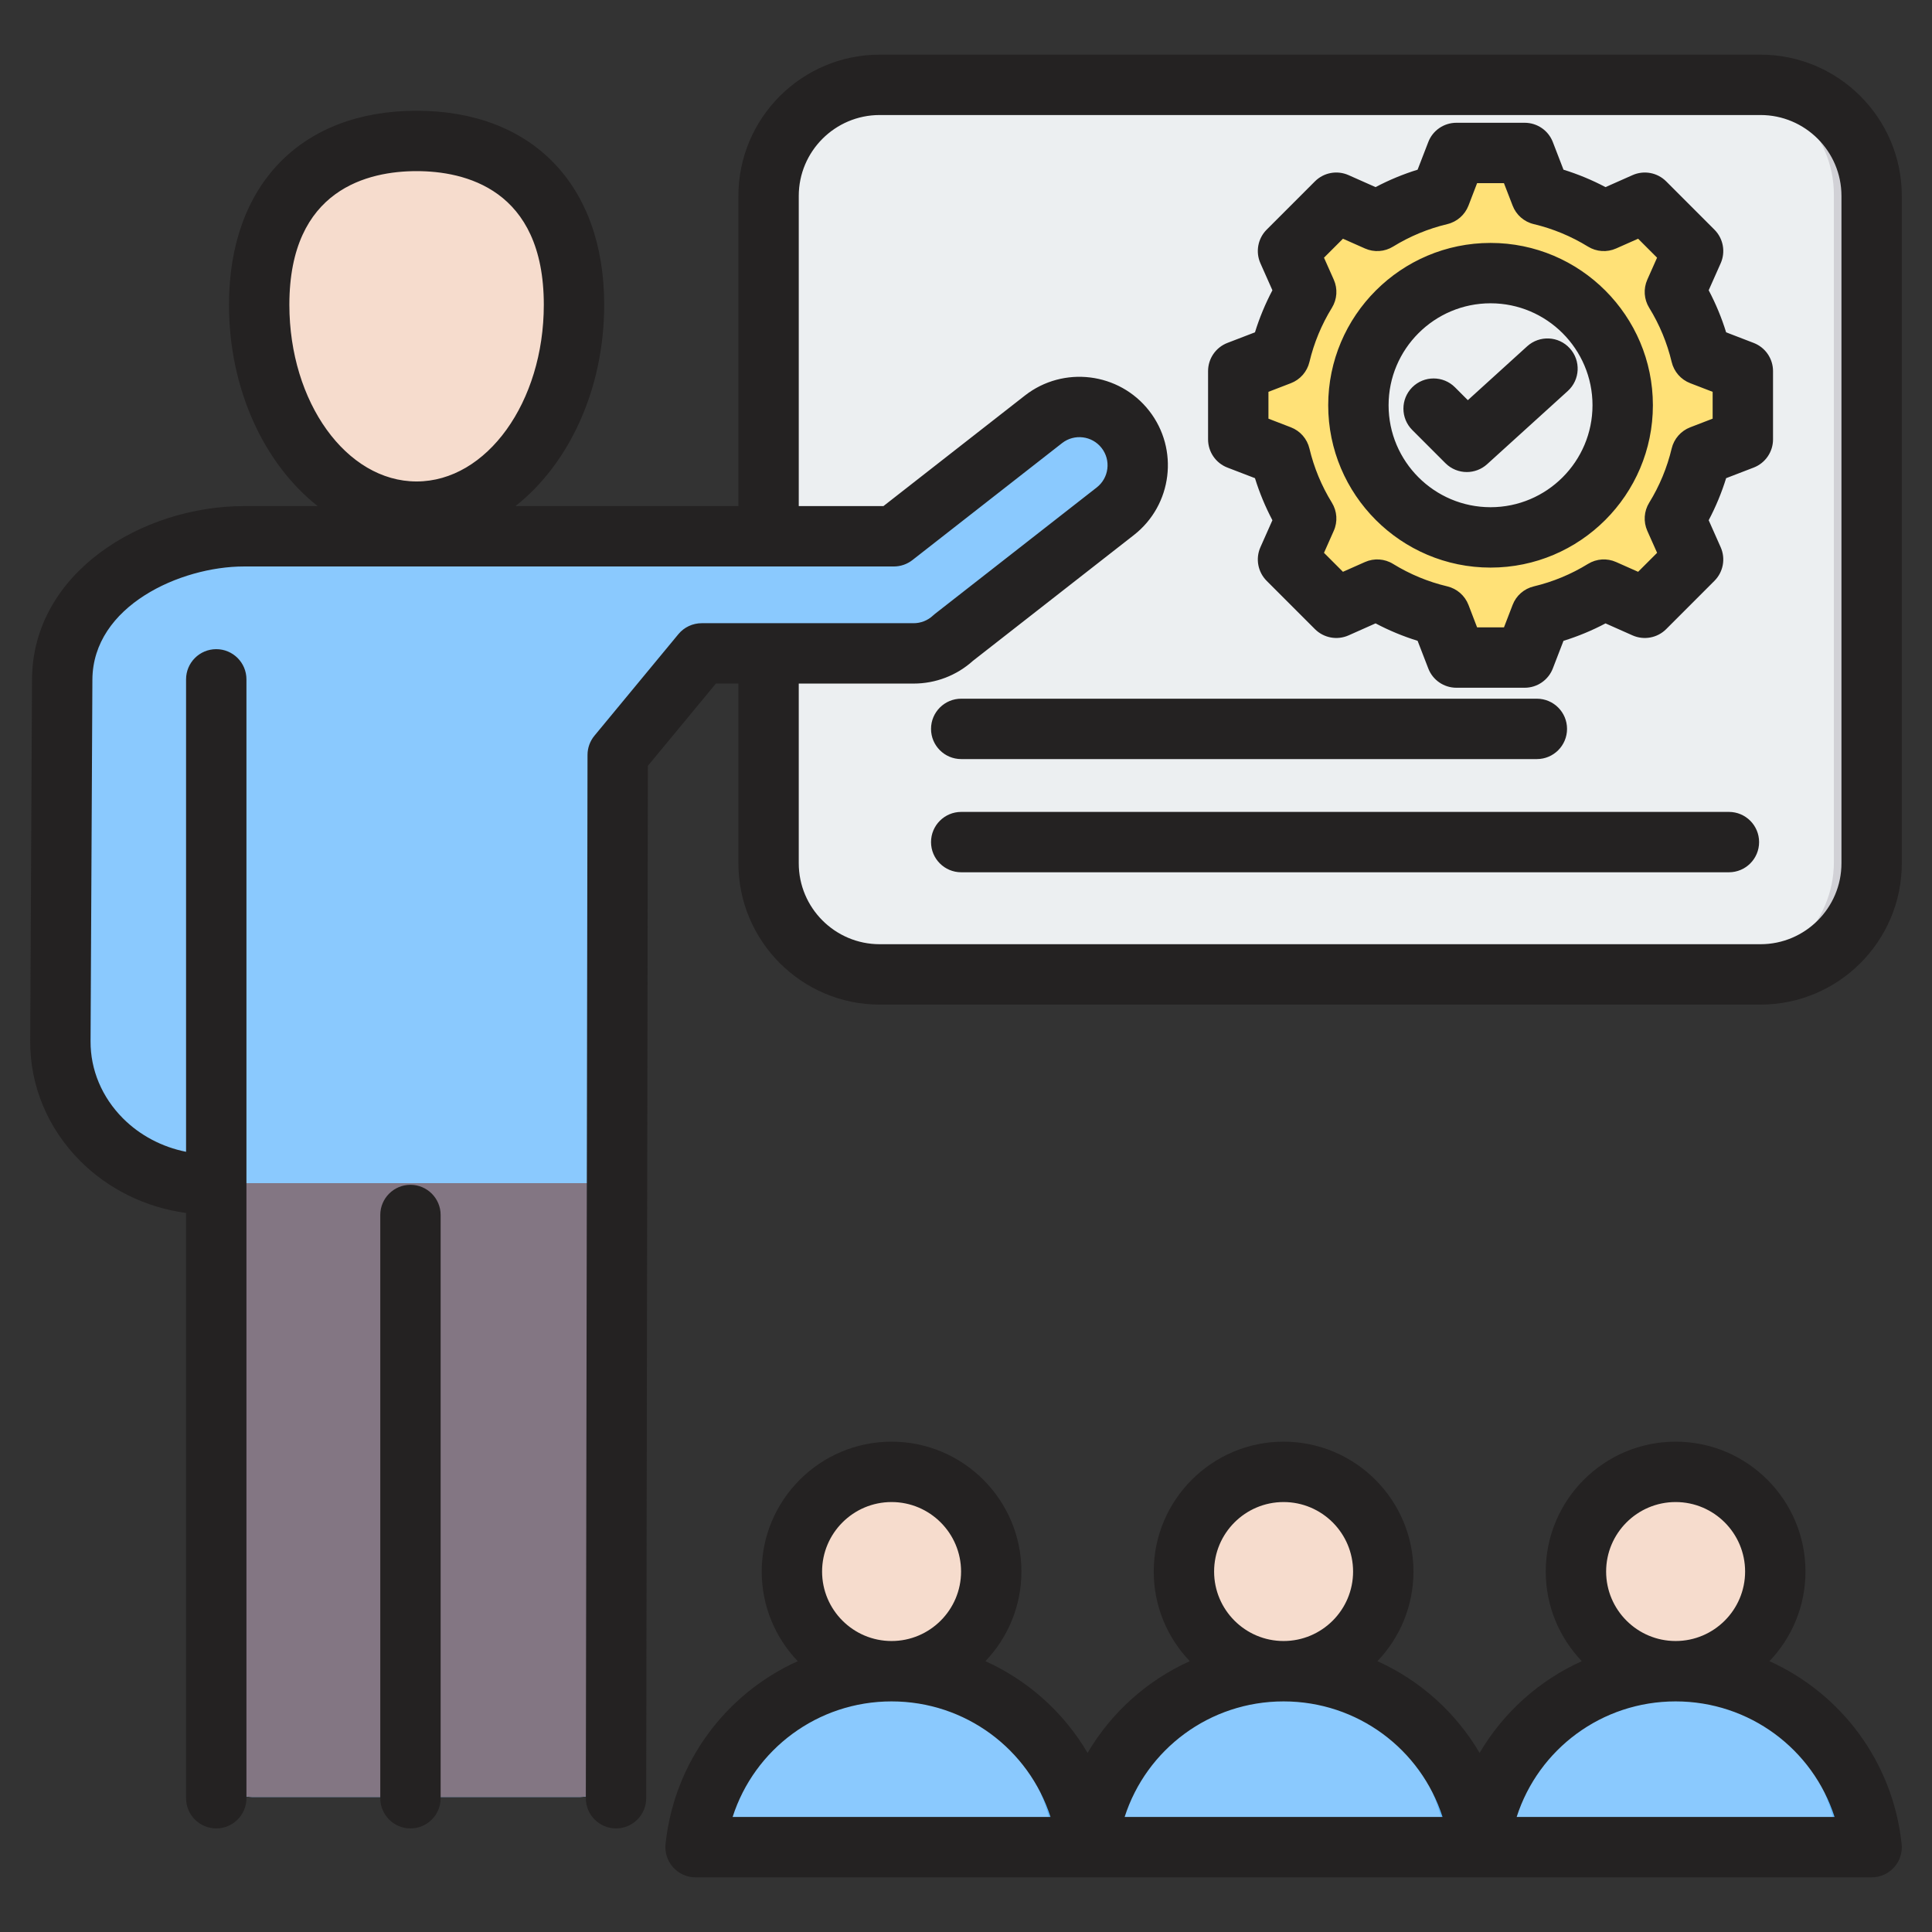 <svg id="Layer_1" enable-background="new 0 0 512 512" viewBox="0 0 512 512" xmlns="http://www.w3.org/2000/svg"><rect x="0" y="0" width="512" height="512" fill="#333333" stroke="none"/><g clip-rule="evenodd" fill-rule="evenodd"><g><g><path d="m188.439 489.838h95.67c2.612 0 4.546-2.367 4.025-4.927-4.919-24.14-26.267-42.306-51.86-42.306s-46.941 18.166-51.86 42.306c-.522 2.56 1.413 4.927 4.025 4.927z" fill="#8ac9fe"/><path d="m274.755 489.838h9.354c2.612 0 4.546-2.367 4.025-4.927-4.919-24.14-26.267-42.306-51.86-42.306-1.576 0-3.136.07-4.677.205 23.482 2.056 42.567 19.447 47.183 42.101.521 2.56-1.413 4.927-4.025 4.927z" fill="#60b7ff"/><circle cx="236.274" cy="415.845" fill="#f6dccd" r="26.76"/><path d="m236.274 389.085c14.779 0 26.76 11.981 26.76 26.76s-11.981 26.76-26.76 26.76c-1.265 0-2.51-.09-3.728-.26 13.014-1.814 23.032-12.987 23.032-26.5 0-13.514-10.018-24.686-23.032-26.5 1.218-.17 2.462-.26 3.728-.26z" fill="#f1cbbc"/></g><g><path d="m203.678 51.607c0-16.198 13.251-29.449 29.451-29.449h233.423c16.198 0 29.449 13.257 29.449 29.449v176.847c0 16.192-13.257 29.449-29.449 29.449h-233.424c-16.188 0-29.451-13.251-29.451-29.449v-176.847z" fill="#eceff1"/><path d="m456.551 22.158h10c16.198 0 29.449 13.257 29.449 29.449v176.847c0 16.192-13.257 29.449-29.449 29.449h-10c16.192 0 29.449-13.257 29.449-29.449v-176.847c-.001-16.192-13.252-29.449-29.449-29.449z" fill="#d1d1d6"/></g><g><path d="m66.94 476.22h86.651c5.324-.001 9.667-4.338 9.676-9.662l.431-266.814 22.252-26.913h56.169c4.081 0 7.794-1.576 10.564-4.152l42.886-33.513c6.728-5.256 7.923-14.971 2.667-21.7s-14.971-7.923-21.7-2.667l-39.667 30.997h-172.239c-21.405 0-48.027 13.733-48.149 37.967l-.48 95.821c-.105 20.876 17.88 37.961 40.52 37.961l.741 153.044c.026 5.314 4.364 9.631 9.678 9.631z" fill="#8ac9fe"/><path d="m66.94 476.22h86.651c5.324-.001 9.667-4.338 9.676-9.662l.247-153.013h-106.993l.741 153.044c.026 5.314 4.364 9.631 9.678 9.631z" fill="#837683"/><path d="m185.627 173.741h56.168c4.081 0 7.794-1.576 10.564-4.153l42.886-33.513c6.729-5.256 7.923-14.971 2.667-21.7-5.255-6.729-14.971-7.923-21.7-2.667l-39.667 30.998h-60.237v42.305z" fill="#8ac9fe"/><path d="m110.397 37.029c23.039 0 41.716 13.13 41.716 43.41s-18.678 54.827-41.716 54.827c-23.04 0-41.717-24.547-41.717-54.827.001-30.28 18.678-43.41 41.717-43.41z" fill="#f6dccd"/><path d="m110.397 37.029c23.039 0 41.716 13.13 41.716 43.41s-18.678 54.827-41.716 54.827c-1.082 0-2.155-.054-3.216-.161 21.536-2.158 38.5-25.809 38.5-54.666 0-28.858-16.964-42.138-38.5-43.322 1.062-.059 2.134-.088 3.216-.088z" fill="#f1cbbc"/></g><g><path d="m408.322 51.291c5.903 1.405 11.542 3.745 16.708 6.927l10.858-4.822 12.796 12.796-4.821 10.854c3.183 5.168 5.523 10.808 6.928 16.713l11.077 4.264v18.097l-11.08 4.264c-1.405 5.903-3.745 11.542-6.927 16.708l4.822 10.858-12.796 12.796-10.854-4.821c-5.168 3.183-10.808 5.523-16.713 6.928l-4.264 11.077h-18.097l-4.265-11.08c-5.903-1.405-11.542-3.745-16.709-6.927l-10.857 4.822-12.797-12.796 4.821-10.854c-3.183-5.168-5.523-10.809-6.928-16.713l-11.077-4.264v-18.095l11.079-4.264c1.405-5.904 3.745-11.543 6.928-16.71l-4.822-10.856 12.797-12.797 10.857 4.822c5.167-3.182 10.805-5.522 16.709-6.927l4.265-11.08h18.096z" fill="#ffe177"/><path d="m364.988 155.924-10.857 4.822-1.672-1.672 10.179-4.521c.773.477 1.556.934 2.35 1.371zm43.334-104.633c5.903 1.405 11.542 3.745 16.708 6.927l-3.086 1.37c-5.167-3.181-13.155-6.892-19.058-8.297l-4.265-11.08h5.436zm16.712 104.635c-5.168 3.183-10.808 5.523-16.713 6.928l-4.264 11.077h-5.436l4.264-11.077c5.905-1.405 13.895-5.116 19.062-8.299zm-72.576-100.859 1.672-1.672 10.857 4.822c-.793.438-1.577.895-2.35 1.37zm79.666 0 3.764-1.672 12.796 12.796-4.821 10.854c3.183 5.168 5.523 10.808 6.928 16.713l11.077 4.264v18.097l-11.08 4.264c-1.405 5.903-3.745 11.542-6.927 16.708l4.822 10.858-12.796 12.796-3.764-1.672 11.125-11.125-4.822-10.858c3.182-5.167 5.522-10.805 6.927-16.708l11.08-4.264v-18.095l-11.077-4.264c-1.405-5.905-3.745-11.545-6.928-16.713l4.821-10.854z" fill="#ffd064"/><circle cx="395.009" cy="107.071" fill="#eceff1" r="35.2"/><path d="m395.009 71.871c-19.442 0-35.199 15.758-35.199 35.2s15.758 35.2 35.199 35.2c.943 0 1.876-.038 2.8-.111-18.132-1.427-32.4-16.589-32.4-35.089s14.268-33.663 32.4-35.089c-.924-.073-1.858-.111-2.8-.111z" fill="#d1d1d6"/></g><g><path d="m292.329 489.838h95.67c2.612 0 4.546-2.367 4.025-4.927-4.919-24.14-26.267-42.306-51.859-42.306-25.593 0-46.941 18.166-51.86 42.306-.522 2.56 1.412 4.927 4.024 4.927z" fill="#8ac9fe"/><path d="m378.645 489.838h9.354c2.612 0 4.546-2.367 4.025-4.927-4.919-24.14-26.267-42.306-51.859-42.306-1.576 0-3.136.07-4.677.205 23.483 2.056 42.567 19.447 47.183 42.101.52 2.56-1.414 4.927-4.026 4.927z" fill="#60b7ff"/><circle cx="340.164" cy="415.845" fill="#f6dccd" r="26.76"/><path d="m340.164 389.085c14.779 0 26.76 11.981 26.76 26.76s-11.981 26.76-26.76 26.76c-1.265 0-2.51-.09-3.728-.26 13.014-1.814 23.032-12.987 23.032-26.5 0-13.514-10.018-24.686-23.032-26.5 1.218-.17 2.463-.26 3.728-.26z" fill="#f1cbbc"/></g><g><path d="m396.219 489.838h95.67c2.613 0 4.546-2.367 4.025-4.927-4.919-24.14-26.267-42.306-51.86-42.306s-46.941 18.166-51.859 42.306c-.522 2.56 1.412 4.927 4.024 4.927z" fill="#8ac9fe"/><path d="m482.535 489.838h9.354c2.613 0 4.546-2.367 4.025-4.927-4.919-24.14-26.267-42.306-51.86-42.306-1.576 0-3.136.07-4.677.205 23.483 2.056 42.567 19.447 47.183 42.101.522 2.56-1.412 4.927-4.025 4.927z" fill="#60b7ff"/><circle cx="444.055" cy="415.845" fill="#f6dccd" r="26.76"/><path d="m444.055 389.085c14.779 0 26.76 11.981 26.76 26.76s-11.981 26.76-26.76 26.76c-1.265 0-2.51-.09-3.728-.26 13.014-1.814 23.032-12.987 23.032-26.5 0-13.514-10.018-24.686-23.032-26.5 1.218-.17 2.462-.26 3.728-.26z" fill="#f1cbbc"/></g></g><path d="m388.719 125.097c1.92 0 3.85-.692 5.379-2.076l21.38-19.404c3.271-2.97 3.511-8.028.541-11.299-2.96-3.275-8.02-3.52-11.3-.55l-15.728 14.283-3.412-3.417c-3.13-3.12-8.189-3.12-11.318 0-3.12 3.125-3.12 8.193 0 11.318l8.796 8.801c1.563 1.558 3.615 2.344 5.662 2.344zm97.461 356.419c-5.761-17.959-22.538-30.628-42.13-30.628-19.578 0-36.36 12.669-42.12 30.628zm-60.54-65.039c0 10.151 8.259 18.41 18.42 18.41 10.151 0 18.411-8.259 18.411-18.41 0-10.161-8.26-18.42-18.411-18.42-10.161 0-18.42 8.259-18.42 18.42zm-43.349 65.039c-5.76-17.959-22.538-30.628-42.13-30.628-19.578 0-36.36 12.669-42.121 30.628zm-42.13-46.629c10.161 0 18.42-8.259 18.42-18.41 0-10.161-8.259-18.42-18.42-18.42-10.151 0-18.411 8.259-18.411 18.42 0 10.151 8.26 18.41 18.411 18.41zm-61.764 46.629c-5.761-17.959-22.538-30.628-42.121-30.628-19.587 0-36.365 12.669-42.125 30.628zm-42.121-46.629c10.151 0 18.415-8.259 18.415-18.41 0-10.161-8.264-18.42-18.415-18.42-10.156 0-18.415 8.259-18.415 18.42 0 10.151 8.259 18.41 18.415 18.41zm265.674 59.972c-1.52 1.689-3.68 2.659-5.949 2.659h-207.783-103.889c-2.268 0-4.433-.969-5.949-2.659-1.52-1.69-2.249-3.939-2.005-6.203 2.339-21.87 16.119-39.89 35.033-48.427-5.911-6.179-9.549-14.552-9.549-23.752 0-18.98 15.436-34.421 34.416-34.421 18.975 0 34.412 15.441 34.412 34.421 0 9.2-3.638 17.573-9.544 23.752 11.314 5.106 20.787 13.61 27.075 24.308 6.288-10.697 15.761-19.201 27.079-24.308-5.906-6.179-9.549-14.552-9.549-23.752 0-18.98 15.441-34.421 34.412-34.421 18.98 0 34.421 15.441 34.421 34.421 0 9.2-3.643 17.573-9.549 23.752 11.318 5.106 20.787 13.61 27.075 24.308 6.292-10.697 15.761-19.201 27.084-24.308-5.911-6.179-9.554-14.552-9.554-23.752 0-18.98 15.441-34.421 34.421-34.421 18.971 0 34.412 15.441 34.412 34.421 0 9.2-3.643 17.573-9.549 23.752 18.905 8.537 32.689 26.567 35.028 48.427.251 2.263-.478 4.513-1.999 6.203zm-247.216-263.698h203.444c4.424 0 8-3.577 8-8.001 0-4.414-3.577-7.996-8-7.996h-203.444c-4.419 0-8.001 3.582-8.001 7.996 0 4.424 3.582 8.001 8.001 8.001zm0-29.998h152.547c4.419 0 8-3.581 8-8.001 0-4.419-3.581-8-8-8h-152.547c-4.419 0-8.001 3.581-8.001 8 0 4.42 3.582 8.001 8.001 8.001zm113.255-93.77c0-14.895 12.123-27.018 27.023-27.018s27.018 12.123 27.018 27.018c0 14.9-12.118 27.023-27.018 27.023-14.9-.001-27.023-12.124-27.023-27.023zm-16.001 0c0-23.719 19.305-43.015 43.024-43.015s43.02 19.296 43.02 43.015c0 23.724-19.3 43.024-43.02 43.024s-43.024-19.301-43.024-43.024zm-15.837 3.557v-7.111l5.948-2.292c2.461-.946 4.302-3.049 4.913-5.614 1.21-5.078 3.21-9.911 5.958-14.368 1.379-2.245 1.572-5.026.499-7.44l-2.598-5.836 5.026-5.026 5.84 2.588c2.41 1.073 5.2.885 7.441-.499 4.462-2.744 9.29-4.749 14.373-5.958 2.556-.607 4.659-2.447 5.61-4.904l2.287-5.953h7.111l2.301 5.948c.937 2.461 3.04 4.302 5.61 4.909 5.078 1.209 9.906 3.215 14.368 5.958 2.24 1.384 5.031 1.572 7.441.499l5.841-2.588 5.021 5.026-2.593 5.831c-1.068 2.414-.88 5.2.504 7.445 2.748 4.457 4.749 9.29 5.958 14.368.612 2.565 2.452 4.668 4.909 5.614l5.949 2.292v7.111l-5.949 2.292c-2.457.946-4.297 3.05-4.909 5.615-1.21 5.073-3.21 9.907-5.958 14.368-1.384 2.245-1.572 5.026-.504 7.441l2.603 5.836-5.031 5.031-5.841-2.593c-2.41-1.073-5.191-.885-7.441.499-4.461 2.744-9.29 4.749-14.368 5.958-2.57.612-4.673 2.447-5.61 4.909l-2.292 5.953h-7.121l-2.287-5.958c-.951-2.461-3.054-4.297-5.61-4.908-5.083-1.205-9.911-3.21-14.373-5.953-2.24-1.384-5.031-1.567-7.441-.499l-5.84 2.593-5.026-5.031 2.589-5.831c1.082-2.414.889-5.196-.49-7.445-2.749-4.457-4.749-9.29-5.958-14.368-.612-2.57-2.452-4.668-4.913-5.615zm-16.001 5.492v-18.095c0-3.309 2.038-6.278 5.12-7.469l7.309-2.81c1.191-3.85 2.744-7.577 4.621-11.145l-3.181-7.162c-1.336-3.021-.678-6.561 1.661-8.904l12.791-12.796c2.339-2.339 5.878-2.998 8.909-1.652l7.158 3.177c3.572-1.882 7.29-3.426 11.14-4.617l2.824-7.309c1.177-3.092 4.146-5.125 7.459-5.125h18.1c3.308 0 6.278 2.033 7.459 5.125l2.819 7.309c3.85 1.191 7.567 2.734 11.139 4.617l7.163-3.177c3.026-1.346 6.57-.687 8.909 1.652l12.787 12.796c2.344 2.344 3.003 5.883 1.661 8.909l-3.181 7.154c1.883 3.567 3.431 7.295 4.622 11.149l7.299 2.81c3.092 1.19 5.13 4.16 5.13 7.469v18.095c0 3.309-2.038 6.278-5.13 7.469l-7.299 2.81c-1.191 3.85-2.739 7.577-4.622 11.144l3.181 7.163c1.341 3.026.683 6.565-1.661 8.904l-12.787 12.796c-2.339 2.339-5.883 2.998-8.909 1.657l-7.163-3.181c-3.558 1.883-7.29 3.431-11.139 4.621l-2.819 7.304c-1.181 3.087-4.151 5.13-7.459 5.13h-18.1c-3.313 0-6.283-2.042-7.459-5.13l-2.824-7.309c-3.85-1.191-7.568-2.734-11.14-4.622l-7.158 3.186c-3.031 1.341-6.57.682-8.909-1.657l-12.791-12.796c-2.339-2.339-2.998-5.878-1.661-8.904l3.181-7.158c-1.878-3.572-3.431-7.299-4.621-11.149l-7.309-2.81c-3.082-1.19-5.12-4.16-5.12-7.469zm-78.033 64.711c5.836 0 11.408-2.141 15.733-6.038l42.638-33.32c10.203-7.968 12.01-22.736 4.052-32.929-7.958-10.198-22.736-12.01-32.929-4.047l-37.494 29.301h-22.439v-82.19c0-11.827 9.624-21.446 21.451-21.446h233.423c11.831 0 21.451 9.619 21.451 21.446v176.845c0 11.831-9.62 21.451-21.451 21.451h-233.424c-11.827 0-21.451-9.619-21.451-21.451v-47.622zm-131.718-53.562c18.59 0 33.715-21.008 33.715-46.827 0-30.811-21.126-35.414-33.715-35.414-12.594 0-33.715 4.603-33.715 35.414 0 25.819 15.121 46.827 33.715 46.827zm79.319 53.562-18.025 21.799-.443 273.604c-.005 4.41-3.586 7.991-8.001 7.991-.005 0-.005 0-.014 0-4.414-.009-7.991-3.6-7.986-8.019l.447-276.475c.005-1.855.654-3.652 1.835-5.083l22.251-26.915c1.52-1.84 3.784-2.899 6.17-2.899h56.164c1.906 0 3.723-.715 5.116-2.014.169-.155.343-.306.522-.447l42.888-33.513c1.572-1.228 2.57-2.989 2.815-4.97.24-1.977-.301-3.93-1.525-5.497-2.532-3.243-7.233-3.821-10.471-1.289l-39.664 31c-1.407 1.097-3.144 1.694-4.927 1.694h-172.238c-16.768 0-40.05 10.429-40.148 30.007l-.485 95.823c-.038 7.568 3.007 14.815 8.57 20.406 4.518 4.542 10.405 7.619 16.74 8.881v-125.204c0-4.419 3.581-8 8-8s8 3.581 8 8v296.514c0 4.41-3.581 8.001-8 8.001s-8-3.591-8-8.001v-155.102c-10.603-1.417-20.585-6.269-28.082-13.808-8.589-8.631-13.286-19.912-13.224-31.772l.48-95.818c.141-28.369 29.253-45.928 56.149-45.928h19.559c-14.1-11.097-23.507-30.863-23.507-53.354 0-31.71 19.051-51.415 49.716-51.415s49.716 19.705 49.716 51.415c0 22.491-9.412 42.257-23.512 53.354h59.077v-82.189c0-20.646 16.801-37.447 37.447-37.447h233.423c20.651 0 37.447 16.801 37.447 37.447v176.845c0 20.651-16.796 37.452-37.447 37.452h-233.423c-20.646 0-37.447-16.801-37.447-37.452v-47.622zm-72.946 140.833c0-4.419-3.582-8-8.001-8-4.414 0-7.996 3.581-7.996 8v154.561c0 4.41 3.581 8.001 7.996 8.001 4.419 0 8.001-3.591 8.001-8.001z" fill="#242222"/></g></svg>